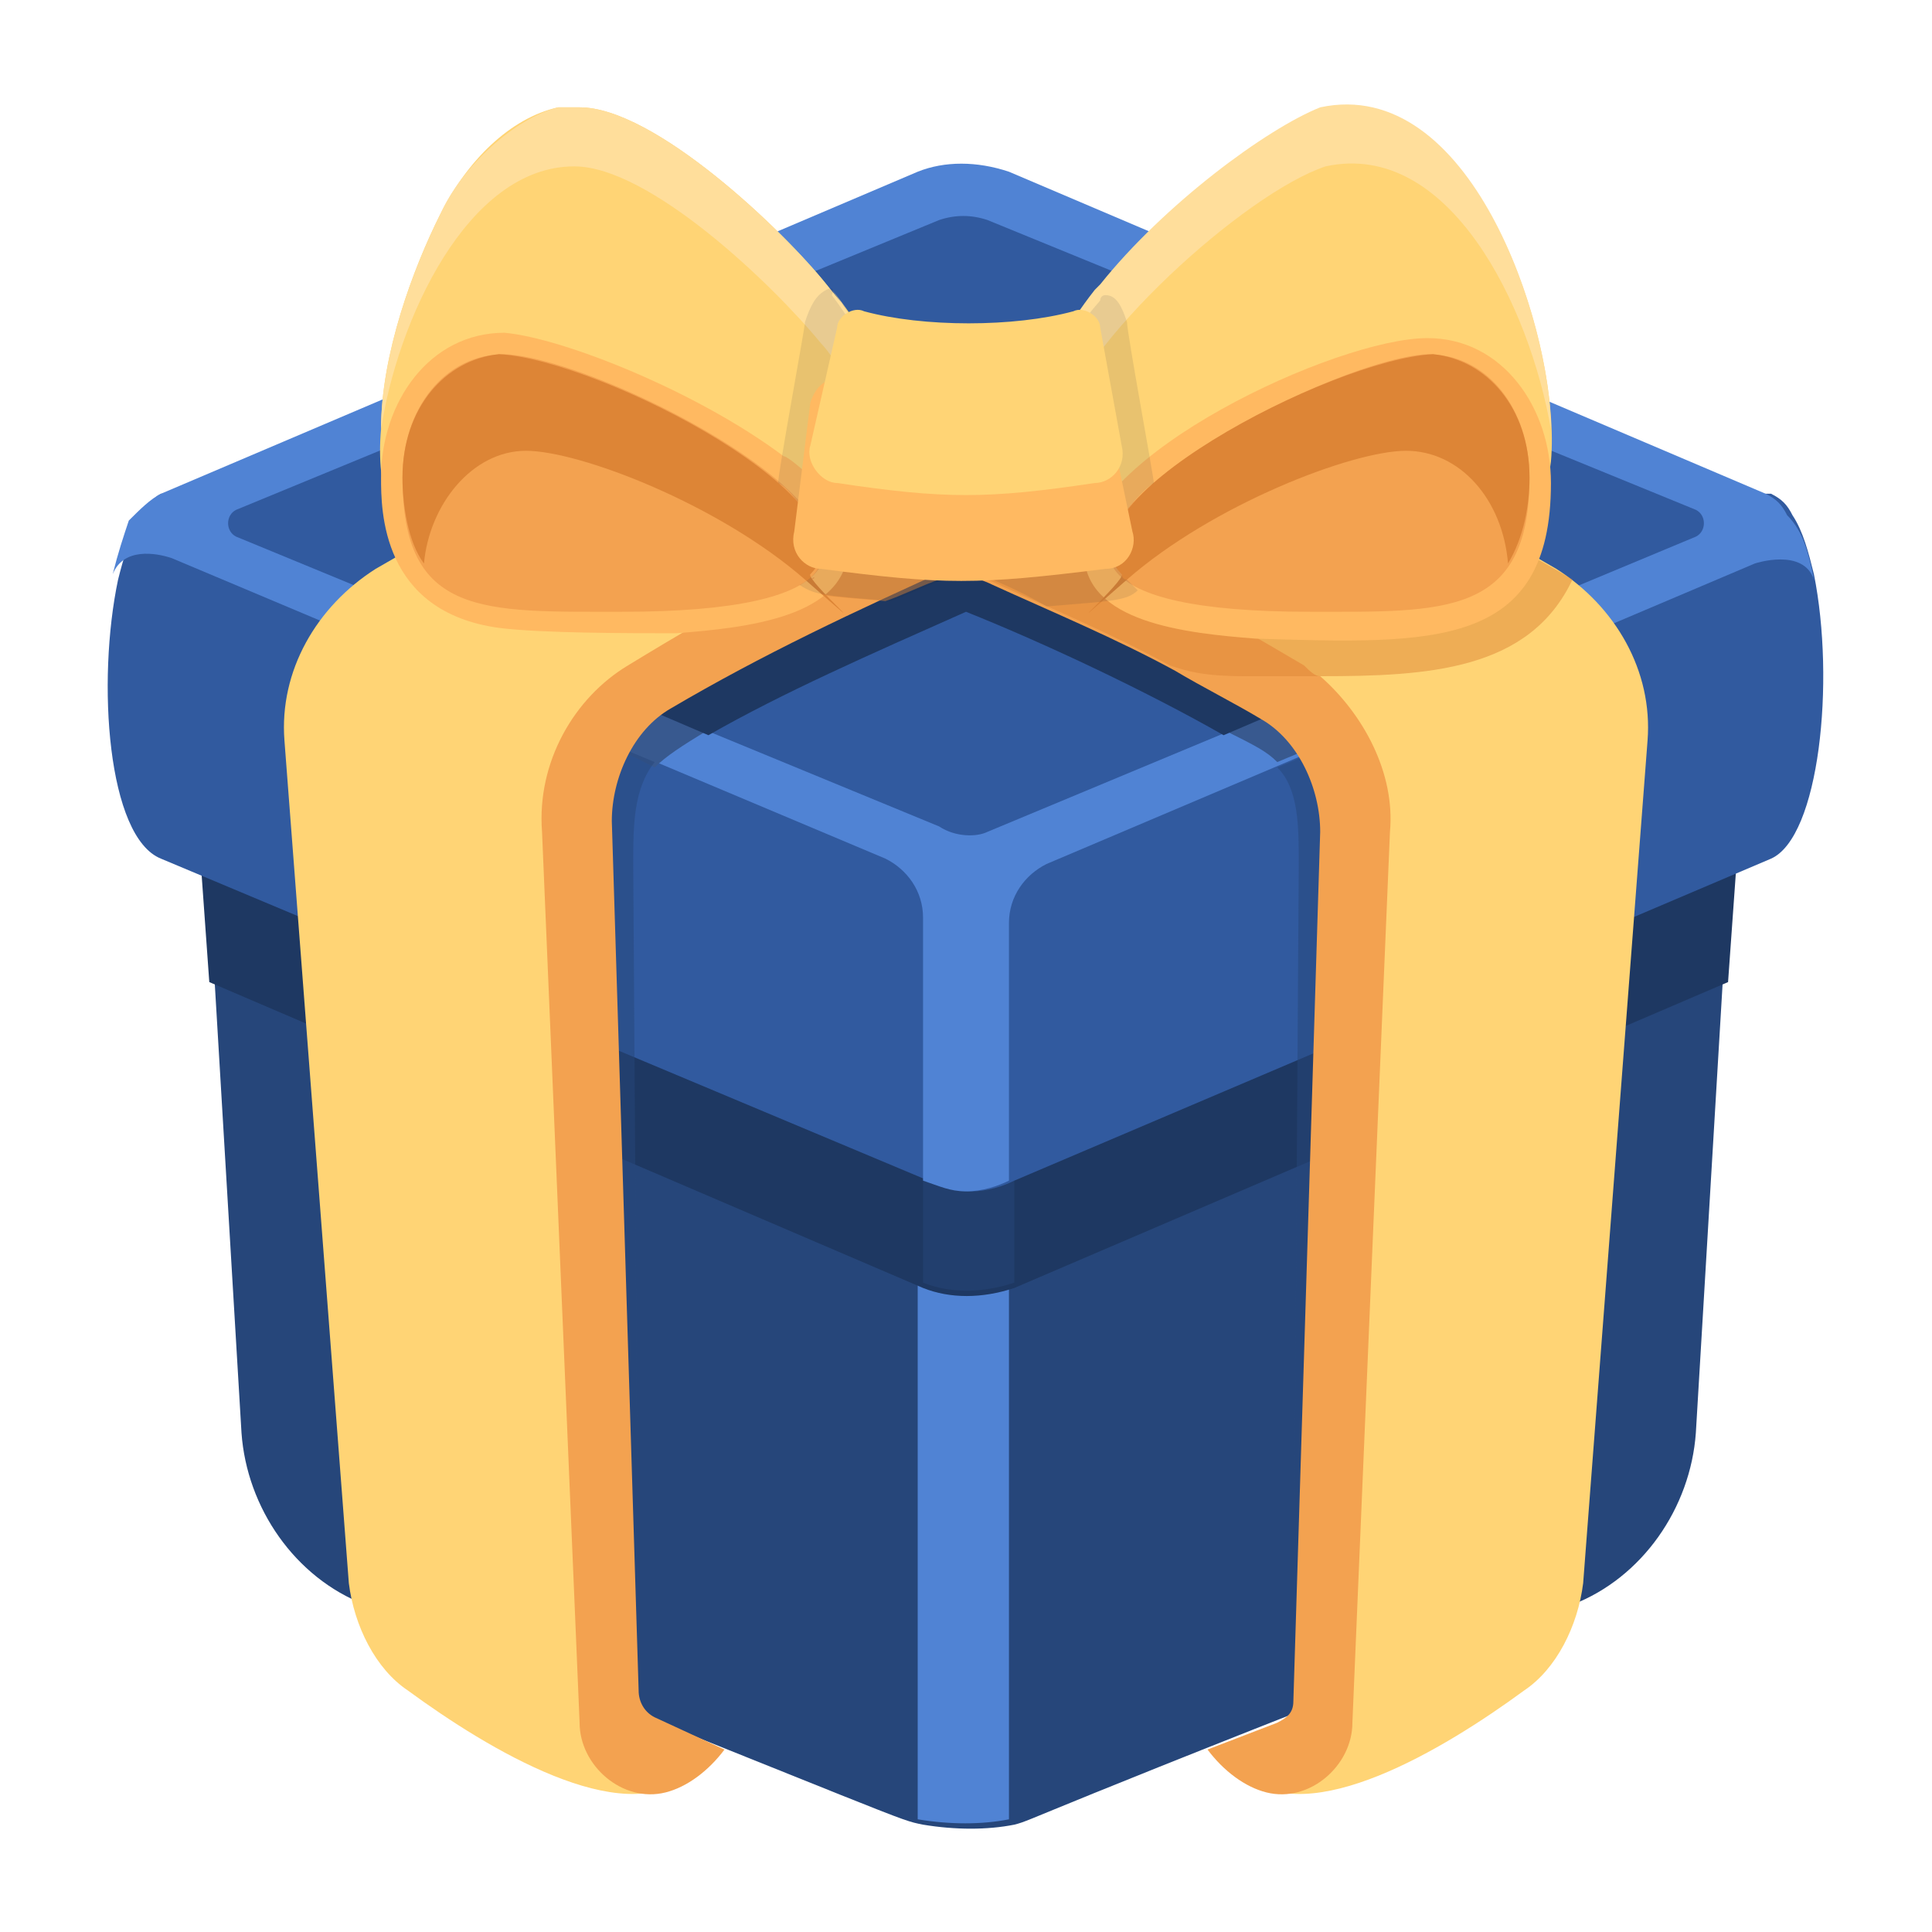 <svg width="52" height="52" viewBox="0 0 52 52" fill="none" xmlns="http://www.w3.org/2000/svg">
<path d="M46.656 22.389L46.367 26.433L45.644 38.566C45.5 40.589 44.2 42.466 42.322 43.189C27.444 48.966 27.878 48.966 27.3 49.111C26.578 49.255 25.711 49.255 24.844 49.111C24.122 48.966 24.7 49.111 9.822 43.189C7.944 42.466 6.644 40.589 6.5 38.566L5.778 26.433L5.489 22.389L26 28.889L46.656 22.389Z" fill="#26467A"/>
<path d="M27.156 31.489V48.967C26.433 49.111 25.567 49.111 24.7 48.967V31.489C25.567 31.922 26.433 31.922 27.156 31.489Z" fill="#5083D4"/>
<path d="M5.344 22.389L5.633 26.433L24.844 34.666C25.567 34.955 26.433 34.955 27.3 34.666L46.511 26.433L46.8 22.389L26 28.889L5.344 22.389Z" fill="#1E3862"/>
<g opacity="0.5">
<path d="M24.844 31.489V34.522C25.567 34.811 26.433 34.811 27.3 34.522V31.489C26.433 31.922 25.567 31.922 24.844 31.489Z" fill="#26467A"/>
</g>
<path d="M47.667 23.111L27.3 31.777C27.011 31.922 26.578 32.066 26.144 32.066C25.711 32.066 25.422 31.922 24.989 31.777L4.333 23.111C2.889 22.533 2.6 18.344 3.178 15.6C3.322 15.022 3.467 14.589 3.611 14.155C3.9 13.722 4.044 13.433 4.333 13.289H47.667C47.956 13.433 48.1 13.578 48.244 13.866C48.533 14.3 48.678 14.877 48.822 15.455C49.4 18.344 48.967 22.533 47.667 23.111Z" fill="#315A9F"/>
<path d="M48.822 15.6C48.533 14.733 47.233 15.166 47.233 15.166L28.167 23.255C27.589 23.544 27.156 24.122 27.156 24.844V31.777C26.867 31.922 26.433 32.066 26 32.066C25.567 32.066 25.278 31.922 24.844 31.777V24.7C24.844 23.977 24.411 23.4 23.833 23.111L4.622 15.022C4.189 14.877 3.322 14.733 3.033 15.455C3.178 14.877 3.322 14.444 3.467 14.011C3.756 13.722 4.044 13.433 4.333 13.289L24.7 4.622C25.422 4.333 26.289 4.333 27.156 4.622L47.522 13.289C47.811 13.433 47.956 13.578 48.1 13.866C48.533 14.3 48.678 14.877 48.822 15.6Z" fill="#5083D4"/>
<path d="M26.578 22.389L45.644 14.444C45.933 14.3 45.933 13.866 45.644 13.722L26.578 5.922C26.144 5.777 25.711 5.777 25.278 5.922L6.356 13.722C6.067 13.866 6.067 14.3 6.356 14.444L25.278 22.244C25.711 22.533 26.289 22.533 26.578 22.389Z" fill="#315A9F"/>
<path d="M36.111 19.788L34.378 20.511C34.089 20.222 33.8 20.077 32.933 19.644L34.956 18.777C35.389 19.211 35.822 19.5 36.111 19.788Z" fill="#38598F"/>
<path d="M17.622 20.655L15.889 19.788C16.178 19.355 16.611 19.066 17.044 18.777L19.067 19.644C18.344 20.077 17.911 20.366 17.622 20.655Z" fill="#38598F"/>
<path d="M26 14.011C28.022 15.022 32.356 17.333 34.956 18.922L32.933 19.788C30.911 18.633 28.167 17.333 26 16.466C23.4 17.622 21.089 18.633 19.067 19.788L17.044 18.922C19.356 17.477 23.544 15.166 26 14.011Z" fill="#1E3862"/>
<path d="M19.067 10.4C15.889 12.133 12.856 13.722 10.111 15.311C8.522 16.322 7.511 18.055 7.656 19.933L9.389 42.611C9.533 43.767 10.111 44.922 10.978 45.5C13.144 47.089 16.756 49.255 18.489 47.811L16.611 46.511L16.178 19.355L26 13.867V10.4H19.067Z" fill="#FFD475"/>
<g opacity="0.5">
<path d="M17.044 23.255L17.189 45.5L16.178 43.766C15.311 22.677 14.733 21.522 15.889 19.789L17.622 20.511C17.044 21.233 17.044 22.244 17.044 23.255Z" fill="#26467A"/>
</g>
<path d="M14.589 22.389L15.6 46.367C15.6 47.522 16.756 48.533 17.911 48.244C18.489 48.1 19.067 47.667 19.5 47.089L17.622 46.222C17.333 46.078 17.189 45.789 17.189 45.5L16.467 22.1C16.467 20.944 17.044 19.644 18.056 19.067C20.511 17.622 22.967 16.467 25.856 15.167V13C23.111 14.3 19.5 16.322 16.9 17.911C15.456 18.778 14.444 20.511 14.589 22.389Z" fill="#F3A250"/>
<path d="M32.933 10.4C36.111 11.989 39.144 13.722 41.889 15.311C43.478 16.322 44.489 18.055 44.344 19.933L42.611 42.611C42.467 43.767 41.889 44.922 41.022 45.5C38.856 47.089 35.244 49.255 33.511 47.811L35.389 46.511L35.822 19.355L26 13.867V10.4H32.933Z" fill="#FFD475"/>
<g opacity="0.5">
<path d="M34.956 23.255L34.811 45.644L35.967 43.766C36.544 22.677 37.267 21.666 36.111 19.933L34.378 20.655C34.956 21.233 34.956 22.244 34.956 23.255Z" fill="#26467A"/>
</g>
<path d="M37.411 22.389L36.4 46.367C36.4 47.522 35.244 48.533 34.089 48.244C33.511 48.1 32.933 47.667 32.5 47.089L34.378 46.367C34.667 46.222 34.811 46.078 34.811 45.789L35.533 22.389C35.533 21.233 34.956 19.933 33.944 19.356C33.222 18.922 32.356 18.489 31.633 18.056C30.044 17.189 28.311 16.467 26.722 15.744C26.433 15.6 26.289 15.6 26.144 15.456V13C26.867 13.433 27.589 13.722 28.311 14.156C30.622 15.311 32.644 16.467 35.1 17.911C35.244 18.056 35.389 18.2 35.533 18.2C36.689 19.211 37.556 20.8 37.411 22.389Z" fill="#F3A250"/>
<path d="M23.689 11.122C23.689 11.266 23.544 11.555 23.544 11.7C22.822 13.867 21.811 15.022 19.5 14.444C18.056 14.011 12.278 15.311 11.844 15.166C10.544 14.589 10.111 13.144 10.256 11.555C10.256 9.533 11.122 7.222 11.844 5.778C12.567 4.333 13.722 3.178 15.022 2.889H15.6C17.622 2.889 21.089 6.211 22.244 7.655C23.4 9.1 22.389 7.8 22.389 7.8C23.111 8.666 23.544 9.533 23.689 10.255V11.122Z" fill="#FFD475"/>
<path d="M23.689 11.122C23.689 11.266 23.544 11.555 23.544 11.7C23.256 10.833 22.389 9.533 22.1 9.244C20.8 7.655 17.478 4.478 15.456 4.478C12.567 4.478 10.689 8.666 10.256 11.555C10.256 9.533 11.122 7.222 11.844 5.778C12.422 4.478 13.867 3.178 15.022 2.889H15.6C17.622 2.889 21.089 6.211 22.244 7.655C23.4 9.1 22.389 7.8 22.389 7.8C23.256 8.955 23.544 9.678 23.689 10.255V11.122Z" fill="#FFDE9B"/>
<g opacity="0.5">
<path d="M25.278 15.6C24.844 15.744 24.267 16.033 23.833 16.178C22.1 16.033 21.811 16.033 21.378 15.744C21.522 15.744 21.667 15.6 21.667 15.456C22.244 14.878 21.956 14.3 21.522 13.722H23.4L23.689 14.011L25.278 15.6Z" fill="#DD8536"/>
</g>
<path d="M10.256 12.856C10.256 13.722 10.256 16.467 13.433 16.9C14.589 17.044 16.9 17.044 18.2 17.044C20.078 16.9 22.822 16.611 22.822 14.733C22.822 14.444 22.678 14.011 22.533 13.722C22.244 13.145 21.233 12.278 21.089 12.278C18.778 10.544 15.167 9.1 13.578 8.956C11.556 8.956 10.256 10.833 10.256 12.856Z" fill="#FFB961"/>
<path d="M16.756 16.466C29.178 16.466 16.9 9.678 13.578 9.533C11.989 9.533 10.833 10.978 10.833 12.855C10.833 16.611 13 16.466 16.756 16.466Z" fill="#F3A250"/>
<path d="M21.811 15.6C21.956 15.455 21.956 15.6 21.811 15.6V15.6Z" fill="#F3A250"/>
<path d="M10.833 12.855C10.833 13.578 10.978 14.589 11.411 15.166C11.556 13.578 12.711 12.133 14.156 12.133C15.6 12.133 19.356 13.578 21.667 15.6C23.978 17.622 21.667 15.6 21.811 15.455C23.689 13.578 16.178 9.678 13.433 9.533C11.989 9.678 10.833 10.978 10.833 12.855Z" fill="#DD8536"/>
<path d="M28.311 11.122C28.889 13.433 30.044 15.166 32.5 14.3C33.944 13.867 39.722 15.166 40.156 15.022C41.167 14.589 41.6 13.578 41.744 12.422C42.033 9.244 39.722 2.022 35.533 3.033C34.089 3.467 31.344 5.633 29.611 7.8C27.878 9.967 29.467 7.944 29.467 7.944C28.6 9.1 28.022 10.255 28.311 11.122Z" fill="#FFD475"/>
<path d="M41.744 11.556C41.167 8.233 39 3.756 35.678 4.478C33.511 5.2 29.033 9.244 28.456 11.556C28.167 10.689 27.878 9.822 29.467 7.8L29.611 7.656C31.344 5.489 34.089 3.467 35.533 2.889C39.578 2.022 41.744 8.667 41.744 11.556Z" fill="#FFDE9B"/>
<g opacity="0.5">
<path d="M42.322 15.6C41.167 18.055 38.422 18.2 35.533 18.2C34.811 18.2 34.233 18.2 33.511 18.2C32.356 18.2 31.922 18.055 31.489 17.911C29.9 17.044 28.167 16.322 26.578 15.6L28.022 14.011L28.311 13.722H39C40.011 14.3 41.889 15.311 42.322 15.6Z" fill="#DD8536"/>
</g>
<path d="M29.178 14.878C29.178 16.756 31.922 17.044 33.8 17.189C38.567 17.333 41.744 17.478 41.744 13C41.744 10.978 40.444 9.1 38.422 9.1C35.967 9.1 29.178 12.278 29.178 14.878Z" fill="#FFB961"/>
<path d="M35.244 16.466C22.822 16.466 35.244 9.678 38.422 9.533C40.011 9.533 41.167 10.978 41.167 12.855C41.167 16.611 38.856 16.466 35.244 16.466Z" fill="#F3A250"/>
<path d="M41.167 12.855C41.167 13.578 41.022 14.444 40.589 15.166C40.444 13.433 39.289 12.133 37.844 12.133C36.4 12.133 32.644 13.578 30.333 15.6C28.022 17.622 30.333 15.6 30.189 15.455C28.311 13.578 35.822 9.678 38.567 9.533C40.011 9.678 41.167 10.978 41.167 12.855Z" fill="#DD8536"/>
<g opacity="0.1">
<path d="M31.056 13C30.622 13.289 30.044 14.011 29.9 14.589C29.9 14.877 29.9 15.166 30.189 15.455C30.189 15.455 30.189 15.6 30.333 15.6C30.478 15.744 30.478 15.744 30.622 15.889C30.333 16.177 29.9 16.177 28.167 16.322C27.444 15.889 26.722 15.6 26 15.311C25.711 15.455 25.567 15.455 25.422 15.6C24.989 15.744 24.411 16.033 23.978 16.177C22.244 16.033 21.956 16.033 21.522 15.744C22.1 15.455 22.533 14.733 21.667 13.722C21.378 13.433 21.233 13.144 20.944 13C20.944 12.711 21.667 8.811 21.667 8.666C21.811 8.233 21.956 7.944 22.244 7.8C22.533 7.655 22.389 7.944 22.389 7.944C23.256 9.1 23.833 10.255 23.544 11.122C23.256 12.133 22.967 13.144 22.244 13.722C22.389 14.011 22.533 14.3 22.533 14.589C22.822 14.444 23.256 14.155 23.689 14.011C24.556 13.722 25.278 13.289 26 13C27.156 13.578 28.167 14.155 29.322 14.733C29.322 14.444 29.467 14.155 29.611 13.866C29.033 13.144 28.6 12.277 28.311 11.266C28.022 10.4 28.6 9.244 29.611 8.089C29.611 8.089 29.611 7.944 29.756 7.944C30.044 7.944 30.189 8.233 30.333 8.666C30.333 8.955 31.056 12.855 31.056 13Z" fill="#111D33"/>
</g>
<path d="M21.378 14.3C21.233 14.878 21.667 15.311 22.1 15.311C25.422 15.744 26.289 15.744 29.756 15.311C30.333 15.311 30.622 14.733 30.478 14.3L29.756 10.833C29.756 10.4 29.322 10.255 28.889 10.255C27.011 10.689 24.556 10.689 22.678 10.255C22.244 10.111 21.956 10.4 21.811 10.833L21.378 14.3Z" fill="#FFB961"/>
<path d="M21.811 11.989C21.667 12.422 22.1 13 22.533 13C25.422 13.433 26.578 13.433 29.467 13C29.9 13 30.333 12.567 30.189 11.989L29.611 8.811C29.611 8.522 29.178 8.233 28.889 8.378C27.3 8.811 24.844 8.811 23.256 8.378C22.967 8.233 22.533 8.522 22.533 8.811L21.811 11.989Z" fill="#FFD475"/>
</svg>
